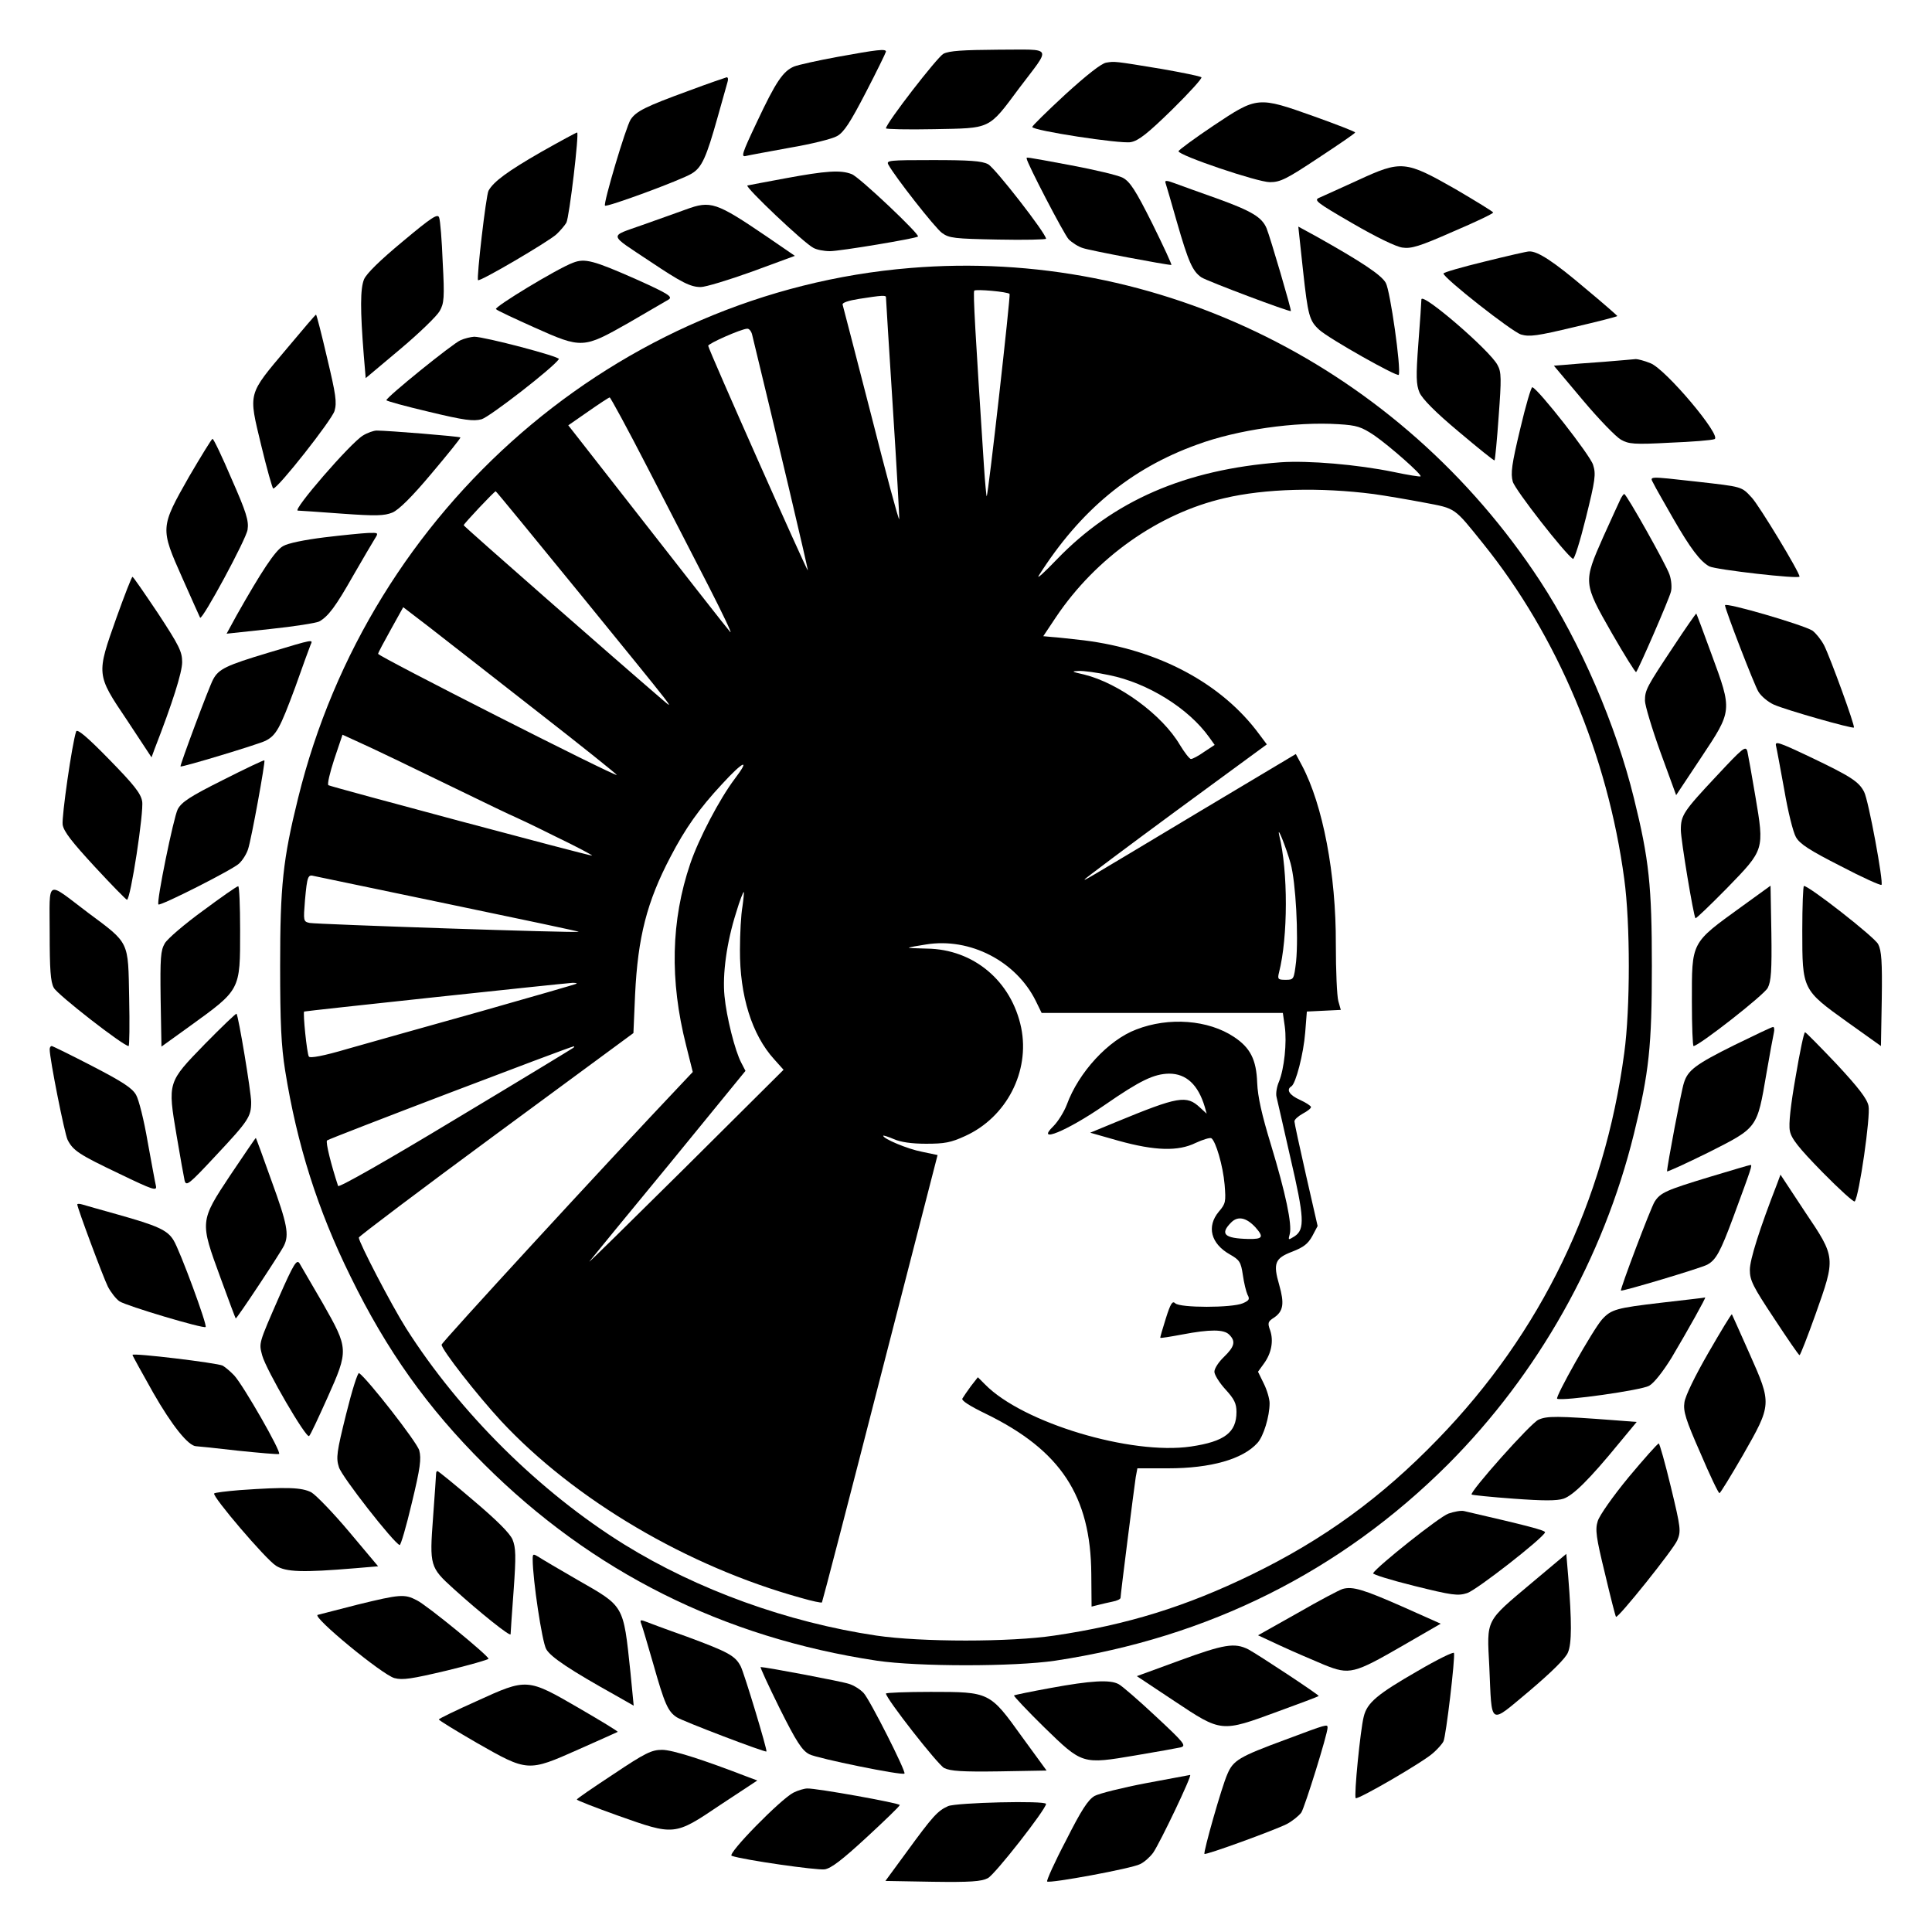 <?xml version="1.0" standalone="no"?>
<!DOCTYPE svg PUBLIC "-//W3C//DTD SVG 20010904//EN"
 "http://www.w3.org/TR/2001/REC-SVG-20010904/DTD/svg10.dtd">
<svg version="1.0" xmlns="http://www.w3.org/2000/svg"
 width="700pt" height="700pt" viewBox="0 0 700 700"
 preserveAspectRatio="xMidYMid meet">
<g transform="translate(0,700) scale(0.1,-0.1)"
fill="#000000" stroke="none">
<path d="M3035 6794 c-71 -13 -143 -29 -158 -35 -40 -17 -66 -55 -135 -202
-54 -114 -58 -127 -39 -122 12 3 84 16 160 30 77 13 153 32 170 42 25 14 48
50 104 158 40 77 72 143 73 148 0 11 -32 7 -175 -19z"/>
<path d="M3418 6805 c-23 -13 -208 -252 -208 -270 0 -3 78 -5 174 -3 208 4
196 -3 309 149 117 155 126 139 -75 139 -131 -1 -179 -4 -200 -15z"/>
<path d="M4008 6773 c-18 -3 -71 -45 -148 -115 -66 -61 -120 -114 -120 -118 0
-13 320 -62 357 -55 28 5 61 31 150 118 62 61 110 114 106 117 -5 4 -69 17
-143 30 -175 29 -171 28 -202 23z"/>
<path d="M2495 6671 c-156 -57 -190 -74 -210 -104 -17 -26 -100 -305 -93 -312
6 -7 277 93 314 116 37 22 53 58 94 204 17 61 33 118 36 128 3 9 2 17 -3 17
-4 -1 -66 -22 -138 -49z"/>
<path d="M4397 6545 c-70 -47 -127 -89 -127 -93 0 -15 286 -112 331 -112 38 0
60 11 176 88 73 48 133 89 133 92 0 3 -67 29 -148 58 -205 73 -206 73 -365
-33z"/>
<path d="M1960 6449 c-120 -69 -172 -107 -190 -140 -9 -16 -44 -318 -38 -324
6 -7 256 140 284 166 14 13 30 32 36 42 11 21 47 327 39 327 -3 0 -62 -32
-131 -71z"/>
<path d="M3720 6425 c0 -14 135 -274 152 -292 12 -12 35 -27 52 -32 26 -9 302
-61 320 -61 3 0 -28 67 -69 150 -61 122 -81 152 -107 166 -17 9 -102 29 -187
45 -177 33 -161 30 -161 24z"/>
<path d="M3219 6403 c24 -44 169 -229 194 -247 26 -19 45 -21 203 -24 96 -2
174 0 174 3 0 19 -186 258 -210 270 -22 12 -69 15 -200 15 -160 0 -170 -1
-161 -17z"/>
<path d="M4920 6347 c-63 -29 -126 -57 -139 -63 -22 -9 -14 -16 119 -93 86
-50 158 -85 181 -88 32 -5 64 5 184 58 80 34 145 65 145 69 0 3 -62 41 -137
85 -181 103 -195 105 -353 32z"/>
<path d="M2846 6354 c-71 -13 -133 -25 -138 -26 -11 -4 205 -209 239 -226 12
-7 39 -12 60 -12 37 0 312 46 319 53 8 7 -214 217 -240 226 -40 16 -94 12
-240 -15z"/>
<path d="M4223 6337 c2 -6 21 -70 41 -141 42 -146 57 -179 89 -201 22 -14 319
-126 324 -122 3 3 -74 265 -88 300 -17 40 -53 62 -180 108 -63 22 -131 47
-153 55 -29 11 -37 11 -33 1z"/>
<path d="M2485 6241 c-27 -10 -98 -35 -157 -56 -123 -44 -126 -30 27 -132 115
-77 147 -93 184 -93 17 0 100 25 186 56 l155 57 -102 70 c-184 125 -203 131
-293 98z"/>
<path d="M1459 6125 c-82 -68 -131 -116 -140 -137 -14 -34 -14 -111 -1 -275
l7 -83 125 105 c69 58 133 120 143 138 16 28 18 48 11 177 -3 79 -9 153 -13
162 -5 15 -27 1 -132 -87z"/>
<path d="M4721 6021 c18 -165 23 -183 59 -216 35 -32 285 -173 288 -163 9 23
-31 305 -47 333 -16 29 -89 77 -251 168 l-66 36 17 -158z"/>
<path d="M5378 6052 c-82 -20 -148 -39 -148 -43 0 -16 248 -211 281 -221 31
-9 59 -5 193 27 86 20 156 38 156 40 0 1 -52 47 -116 100 -113 96 -173 136
-204 134 -8 0 -81 -17 -162 -37z"/>
<path d="M2076 6048 c-57 -21 -287 -161 -279 -168 4 -5 67 -34 138 -66 174
-78 178 -77 342 16 70 41 136 79 146 85 15 10 -2 21 -120 74 -152 67 -184 76
-227 59z"/>
<path d="M3298 6029 c-1059 -87 -1959 -867 -2218 -1921 -55 -222 -65 -318 -65
-608 0 -207 4 -290 18 -378 43 -269 118 -506 237 -747 131 -268 279 -476 484
-680 391 -390 866 -628 1423 -712 148 -22 498 -22 646 0 556 84 1034 323 1423
711 327 328 563 747 674 1198 55 222 65 318 65 608 0 290 -10 386 -65 608 -65
265 -194 564 -340 787 -507 774 -1381 1209 -2282 1134z m360 -94 c4 -4 -77
-727 -83 -733 -1 -2 -6 48 -10 110 -31 476 -40 630 -35 635 6 6 121 -4 128
-12z m-448 -12 c0 -4 11 -184 25 -401 14 -217 24 -398 23 -403 -2 -5 -48 166
-102 379 -55 213 -101 392 -103 398 -3 7 21 15 59 21 83 13 98 14 98 6z m-485
-135 c82 -337 204 -853 202 -855 -3 -3 -360 800 -361 814 -1 8 119 61 141 62
7 1 15 -9 18 -21z m-380 -480 c72 -139 172 -334 223 -433 50 -98 86 -173 78
-165 -11 12 -129 163 -558 712 l-29 37 72 50 c40 28 75 51 78 51 3 0 65 -114
136 -252z m2635 114 c56 -39 173 -142 167 -148 -2 -2 -46 5 -98 16 -131 27
-309 42 -409 35 -346 -26 -606 -139 -812 -353 -46 -48 -74 -73 -64 -57 150
236 332 387 573 474 146 54 357 84 513 74 66 -4 82 -9 130 -41z m-3 -212 c43
-6 125 -20 183 -31 116 -22 107 -16 214 -149 269 -334 451 -767 511 -1215 22
-160 22 -470 0 -630 -72 -540 -301 -1013 -675 -1399 -205 -212 -414 -364 -675
-491 -236 -115 -450 -182 -715 -221 -159 -24 -482 -24 -645 0 -322 48 -648
166 -913 330 -306 190 -596 477 -791 784 -53 84 -171 311 -171 328 1 5 225
174 498 375 l497 366 6 139 c10 209 43 337 128 499 54 104 105 176 187 264 78
85 104 95 46 19 -55 -73 -130 -216 -161 -307 -70 -206 -75 -423 -15 -659 l24
-96 -34 -36 c-291 -307 -876 -944 -876 -952 0 -18 129 -183 215 -276 266 -286
676 -528 1089 -642 38 -11 71 -18 74 -16 2 3 97 368 211 813 l208 808 -57 12
c-52 10 -140 47 -140 58 0 2 17 -3 38 -12 24 -11 65 -17 117 -17 67 0 90 4
142 28 150 68 235 234 203 392 -35 169 -172 285 -342 287 -37 1 -66 2 -65 3 1
2 29 7 62 12 160 26 327 -61 398 -205 l21 -43 437 0 437 0 7 -49 c8 -59 -2
-153 -21 -200 -8 -18 -12 -43 -9 -55 3 -11 25 -110 50 -219 51 -219 53 -261
16 -286 -24 -15 -24 -15 -18 8 9 35 -15 148 -68 323 -33 108 -48 174 -50 225
-3 84 -25 127 -84 166 -93 62 -236 73 -354 27 -101 -38 -209 -155 -252 -273
-10 -26 -32 -61 -48 -77 -68 -66 49 -18 185 76 130 90 179 113 234 114 62 0
105 -40 129 -120 l7 -25 -24 22 c-49 46 -78 41 -306 -53 l-92 -38 102 -29
c133 -37 217 -39 280 -8 26 12 52 20 57 17 16 -11 42 -99 48 -168 5 -62 4 -69
-21 -98 -45 -54 -29 -116 40 -155 35 -20 40 -27 47 -74 4 -29 12 -61 17 -72 9
-16 6 -21 -17 -31 -39 -17 -228 -17 -245 0 -10 10 -17 -1 -34 -55 -12 -38 -21
-69 -20 -70 1 -2 37 4 80 12 100 19 151 19 170 -1 24 -24 19 -43 -19 -80 -19
-18 -35 -42 -35 -54 0 -11 18 -40 40 -64 32 -35 40 -51 40 -82 0 -74 -43 -107
-165 -125 -217 -32 -610 86 -746 225 l-26 26 -25 -32 c-13 -18 -27 -38 -31
-45 -5 -7 26 -27 86 -56 270 -132 379 -297 381 -580 l1 -118 24 6 c13 3 36 9
52 12 16 3 29 9 29 14 0 13 49 397 55 437 l6 32 111 0 c155 0 271 33 324 92
22 24 44 96 44 144 0 15 -9 47 -21 71 l-21 43 21 29 c28 38 36 83 23 121 -10
27 -8 32 14 46 34 23 38 51 19 118 -23 79 -16 97 47 121 41 16 57 28 73 57
l19 36 -42 184 c-23 101 -42 189 -42 195 0 7 14 19 30 28 17 9 30 19 30 24 0
4 -18 16 -40 26 -38 17 -51 37 -31 49 16 10 44 118 50 195 l6 76 62 3 61 3 -9
32 c-5 18 -9 110 -9 206 1 254 -47 505 -123 648 l-22 41 -350 -209 c-435 -261
-415 -249 -415 -245 0 2 148 113 330 247 l330 242 -27 36 c-135 184 -364 307
-636 341 -45 5 -97 11 -115 12 l-32 3 46 69 c145 216 372 376 610 431 148 35
348 40 541 15z m-2871 -367 c354 -435 340 -417 294 -378 -161 138 -720 628
-720 632 0 5 111 123 116 123 2 0 141 -170 310 -377z m-163 -418 c162 -126
294 -232 292 -233 -6 -6 -865 430 -865 439 0 4 21 43 46 88 l45 81 94 -72 c51
-40 226 -176 388 -303z m2075 129 c140 -28 288 -120 363 -225 l20 -28 -38 -25
c-21 -15 -42 -26 -48 -26 -5 0 -23 23 -40 51 -64 109 -221 224 -347 255 -45
10 -48 12 -20 13 18 1 68 -6 110 -15z m-2394 -398 c131 -64 240 -116 242 -116
1 0 67 -31 145 -70 79 -38 139 -70 134 -70 -14 0 -945 249 -955 255 -5 3 5 45
21 94 l30 89 72 -33 c40 -18 180 -85 311 -149z m3052 -284 c19 -68 29 -263 20
-356 -8 -65 -8 -66 -38 -66 -27 0 -30 2 -24 26 33 129 33 367 1 497 -10 45 26
-47 41 -101z m-3049 -148 c260 -54 472 -99 470 -100 -4 -5 -949 27 -975 32
-23 5 -23 7 -17 82 8 89 11 94 33 88 10 -2 230 -48 489 -102z m1063 -9 c-5
-27 -9 -98 -9 -156 -1 -166 43 -308 124 -397 l34 -38 -362 -360 c-199 -197
-352 -348 -341 -334 11 14 143 175 293 357 l272 333 -15 29 c-23 43 -54 167
-61 242 -8 79 8 195 42 302 13 44 26 77 28 75 1 -1 -1 -25 -5 -53z m-601 -279
c-2 -2 -159 -47 -349 -101 -190 -53 -406 -114 -480 -135 -88 -26 -137 -35
-141 -28 -7 11 -22 158 -17 163 3 2 928 101 972 104 11 0 17 -1 15 -3z m-11
-232 c-4 -3 -196 -120 -428 -259 -255 -154 -423 -249 -425 -242 -25 76 -46
159 -40 165 5 6 878 339 894 341 2 1 2 -2 -1 -5z m2470 -650 c32 -36 28 -44
-25 -43 -87 2 -104 18 -62 60 24 24 54 18 87 -17z"/>
<path d="M5150 5915 c0 -9 -5 -81 -11 -159 -9 -120 -8 -149 4 -178 10 -23 57
-71 142 -142 70 -59 128 -106 130 -104 2 2 9 74 15 160 10 135 10 160 -4 185
-26 52 -276 267 -276 238z"/>
<path d="M1040 5738 c-144 -171 -140 -158 -94 -350 21 -87 41 -158 44 -158 17
0 212 248 222 281 9 31 5 59 -27 193 -20 86 -38 156 -40 156 -2 0 -49 -55
-105 -122z"/>
<path d="M1668 5767 c-28 -12 -268 -206 -268 -217 0 -3 69 -22 154 -42 129
-31 161 -35 191 -27 30 9 261 188 280 218 5 9 -270 81 -307 81 -13 -1 -35 -6
-50 -13z"/>
<path d="M5810 5689 c-58 -4 -122 -9 -142 -11 l-38 -3 105 -125 c58 -69 120
-133 138 -143 28 -16 48 -18 177 -11 79 3 153 9 162 13 28 10 -176 253 -232
275 -22 9 -46 15 -53 15 -6 -1 -59 -5 -117 -10z"/>
<path d="M5508 5446 c-31 -129 -35 -161 -27 -191 9 -31 189 -261 218 -280 5
-3 26 64 47 149 34 137 37 158 26 192 -10 34 -198 274 -220 281 -4 2 -24 -66
-44 -151z"/>
<path d="M1315 5422 c-46 -28 -257 -272 -236 -272 6 0 77 -5 159 -11 125 -9
154 -8 184 4 23 10 70 56 142 142 59 70 106 128 104 130 -3 4 -264 25 -303 25
-11 0 -34 -8 -50 -18z"/>
<path d="M685 5273 c-105 -185 -105 -186 -24 -368 34 -77 63 -141 64 -143 8
-10 168 286 172 319 5 32 -5 64 -58 184 -34 80 -65 145 -69 145 -3 0 -41 -62
-85 -137z"/>
<path d="M5991 5248 c6 -13 39 -70 72 -128 61 -106 97 -154 130 -172 22 -12
327 -47 327 -37 0 16 -146 257 -173 286 -38 41 -33 39 -200 58 -180 20 -170
20 -156 -7z"/>
<path d="M5872 5193 c-5 -10 -33 -72 -63 -138 -73 -165 -73 -167 31 -349 46
-80 86 -144 88 -141 8 8 120 265 126 291 4 14 2 42 -5 62 -11 34 -156 292
-164 292 -3 0 -8 -8 -13 -17z"/>
<path d="M1175 5053 c-72 -9 -132 -21 -150 -32 -28 -16 -77 -90 -168 -251
l-36 -66 158 17 c87 9 167 22 177 27 33 18 60 54 124 167 35 61 70 120 78 133
14 22 13 22 -24 21 -22 -1 -93 -8 -159 -16z"/>
<path d="M422 4762 c-73 -206 -74 -205 38 -371 l89 -135 11 30 c65 167 100
278 100 315 0 38 -11 60 -87 176 -49 73 -90 133 -93 133 -3 0 -29 -67 -58
-148z"/>
<path d="M6250 4807 c0 -14 106 -289 121 -313 10 -17 36 -38 56 -47 45 -20
285 -88 290 -83 5 5 -85 252 -108 298 -11 21 -30 44 -42 53 -33 21 -317 104
-317 92z"/>
<path d="M6063 4657 c-97 -146 -103 -157 -103 -196 0 -16 25 -100 56 -186 l57
-156 91 137 c113 170 113 168 37 374 -29 80 -54 146 -55 147 -1 1 -39 -53 -83
-120z"/>
<path d="M972 4635 c-153 -46 -180 -59 -200 -97 -14 -25 -121 -312 -118 -315
4 -4 282 80 308 93 39 20 52 44 108 195 26 74 51 142 55 152 9 21 17 23 -153
-28z"/>
<path d="M276 4350 c-15 -44 -53 -310 -49 -338 4 -25 34 -63 116 -152 61 -66
114 -120 117 -120 13 0 62 321 55 357 -5 29 -31 61 -120 152 -79 81 -115 111
-119 101z"/>
<path d="M6435 4297 c3 -12 16 -84 30 -160 13 -77 32 -153 42 -170 14 -25 50
-48 162 -105 78 -41 145 -71 148 -68 8 8 -47 307 -63 337 -19 37 -48 56 -197
127 -114 54 -127 58 -122 39z"/>
<path d="M6219 4188 c-120 -128 -129 -142 -129 -195 0 -36 46 -312 53 -320 2
-2 54 48 115 110 135 139 135 137 102 332 -13 77 -26 150 -29 163 -6 21 -16
13 -112 -90z"/>
<path d="M808 4174 c-120 -60 -150 -80 -164 -106 -15 -29 -78 -337 -70 -345 6
-7 269 126 292 148 13 12 28 36 33 53 12 36 63 317 59 321 -2 2 -69 -30 -150
-71z"/>
<path d="M180 3620 c0 -131 3 -178 15 -199 12 -24 252 -211 271 -211 3 0 4 78
2 174 -4 208 3 196 -149 309 -155 117 -139 126 -139 -73z"/>
<path d="M735 3700 c-66 -48 -128 -101 -138 -118 -15 -26 -17 -52 -15 -202 l3
-172 100 72 c188 136 185 130 185 350 0 88 -3 160 -7 159 -5 0 -62 -40 -128
-89z"/>
<path d="M6310 3715 c-185 -134 -180 -125 -180 -345 0 -88 3 -160 6 -160 19 0
257 186 269 211 12 23 15 63 13 199 l-3 171 -105 -76z"/>
<path d="M6530 3628 c0 -214 0 -214 163 -331 l122 -87 3 170 c2 136 -1 176
-13 199 -12 25 -250 211 -269 211 -3 0 -6 -73 -6 -162z"/>
<path d="M742 3217 c-135 -139 -135 -137 -102 -332 13 -77 26 -150 29 -163 6
-21 16 -13 112 90 120 128 129 142 129 195 0 36 -46 312 -53 320 -2 2 -54 -48
-115 -110z"/>
<path d="M6285 3214 c-143 -71 -170 -92 -184 -138 -9 -26 -61 -302 -61 -320 0
-3 68 28 151 69 178 90 175 86 209 285 12 69 24 135 27 148 3 12 1 22 -3 21
-5 0 -67 -30 -139 -65z"/>
<path d="M6506 3099 c-18 -102 -26 -173 -21 -196 5 -28 31 -61 118 -150 61
-62 114 -110 117 -106 16 18 58 311 50 346 -5 26 -37 67 -116 152 -60 63 -111
115 -114 115 -4 0 -19 -72 -34 -161z"/>
<path d="M180 3198 c0 -35 54 -306 65 -328 20 -39 41 -53 188 -123 122 -59
136 -63 132 -44 -3 12 -16 84 -30 160 -13 77 -32 153 -42 170 -14 25 -50 48
-158 104 -77 40 -143 72 -147 73 -5 0 -8 -5 -8 -12z"/>
<path d="M835 2743 c-112 -169 -111 -168 -36 -373 29 -80 54 -146 55 -147 3
-3 162 237 175 264 19 39 12 78 -45 234 -30 85 -56 155 -57 156 -1 1 -42 -60
-92 -134z"/>
<path d="M6195 2736 c-158 -48 -179 -57 -200 -90 -14 -22 -126 -318 -122 -322
4 -4 292 82 313 94 31 17 47 45 94 172 66 179 70 190 62 189 -4 0 -70 -20
-147 -43z"/>
<path d="M6440 2714 c-65 -167 -100 -278 -100 -315 0 -38 11 -60 88 -176 48
-73 89 -133 92 -133 3 0 29 67 58 148 73 206 74 205 -38 371 l-89 135 -11 -30z"/>
<path d="M280 2636 c0 -12 94 -264 111 -298 11 -21 30 -45 42 -53 26 -17 305
-100 312 -93 7 6 -93 277 -116 314 -22 37 -58 53 -204 94 -60 17 -118 33 -127
36 -10 3 -18 3 -18 0z"/>
<path d="M1012 2303 c-76 -174 -74 -168 -62 -214 14 -52 160 -303 170 -292 5
4 34 67 66 138 78 174 77 178 -16 342 -41 70 -79 136 -85 146 -10 15 -21 -2
-73 -120z"/>
<path d="M6019 2280 c-162 -19 -181 -24 -214 -60 -32 -35 -173 -285 -163 -288
23 -9 305 31 333 47 18 10 50 51 81 101 60 101 127 221 122 219 -1 -1 -73 -9
-159 -19z"/>
<path d="M6190 2099 c-49 -85 -84 -157 -87 -180 -5 -32 5 -64 58 -184 34 -80
65 -145 69 -145 3 0 41 62 85 138 105 184 105 185 24 367 -34 77 -63 141 -64
143 -2 2 -40 -61 -85 -139z"/>
<path d="M480 2091 c0 -3 34 -64 75 -137 68 -119 128 -194 156 -194 5 0 73 -7
150 -16 78 -8 145 -14 150 -12 11 4 -129 248 -162 284 -13 14 -32 30 -42 36
-20 10 -327 47 -327 39z"/>
<path d="M1254 1876 c-34 -137 -37 -158 -26 -192 10 -34 198 -274 220 -282 4
-1 24 67 44 152 31 128 35 161 27 191 -9 31 -189 261 -218 280 -5 3 -26 -64
-47 -149z"/>
<path d="M5574 1856 c-28 -12 -251 -263 -242 -271 2 -2 70 -9 152 -15 108 -8
157 -8 181 0 35 12 94 70 202 202 l63 76 -78 6 c-211 16 -247 16 -278 2z"/>
<path d="M5901 1648 c-57 -69 -106 -139 -112 -159 -10 -31 -6 -59 26 -190 20
-85 38 -155 40 -157 7 -7 208 244 222 277 14 33 13 44 -23 193 -21 87 -41 158
-44 158 -4 0 -53 -55 -109 -122z"/>
<path d="M1580 1660 c0 -5 -5 -77 -11 -159 -13 -174 -11 -180 74 -257 95 -86
207 -176 207 -165 0 6 5 77 11 159 9 125 8 154 -4 184 -10 23 -56 69 -141 141
-69 59 -128 107 -131 107 -3 0 -5 -4 -5 -10z"/>
<path d="M868 1601 c-48 -4 -89 -9 -92 -12 -9 -9 187 -239 224 -262 36 -23 96
-25 287 -9 l83 7 -105 125 c-58 69 -120 133 -137 143 -35 18 -89 20 -260 8z"/>
<path d="M5248 1516 c-32 -11 -257 -190 -273 -216 -3 -4 64 -25 149 -46 137
-34 158 -37 192 -26 34 11 274 198 282 220 2 7 -63 24 -293 77 -11 3 -37 -2
-57 -9z"/>
<path d="M1930 1351 c0 -74 34 -300 49 -326 16 -29 89 -77 252 -168 l65 -37
-12 123 c-26 245 -21 235 -192 333 -64 37 -127 74 -139 82 -21 13 -23 13 -23
-7z"/>
<path d="M5551 1266 c-171 -144 -164 -130 -155 -304 10 -220 -3 -212 146 -88
80 68 131 118 139 139 14 33 14 111 1 274 l-7 83 -124 -104z"/>
<path d="M4865 1243 c-11 -3 -85 -42 -163 -87 l-144 -81 84 -39 c45 -21 116
-51 156 -68 92 -37 107 -33 287 71 l135 78 -139 62 c-141 62 -180 74 -216 64z"/>
<path d="M1295 1186 c-71 -18 -136 -35 -144 -37 -21 -7 234 -217 278 -229 30
-8 62 -3 189 27 83 20 152 40 152 43 0 11 -223 194 -260 212 -44 23 -60 22
-215 -16z"/>
<path d="M2324 1115 c4 -10 23 -75 43 -144 41 -145 53 -172 85 -193 21 -14
320 -128 325 -124 4 4 -80 282 -93 308 -20 39 -44 52 -195 108 -74 26 -143 52
-153 56 -16 6 -18 4 -12 -11z"/>
<path d="M4272 983 l-153 -56 137 -91 c170 -113 168 -113 374 -37 80 29 146
54 148 56 3 3 -218 149 -255 169 -50 25 -87 19 -251 -41z"/>
<path d="M5137 946 c-146 -84 -184 -115 -196 -166 -12 -46 -36 -288 -29 -295
7 -7 247 132 281 164 16 14 33 33 37 42 9 17 43 304 38 320 -2 5 -61 -24 -131
-65z"/>
<path d="M2825 810 c61 -122 81 -152 107 -166 29 -15 337 -78 345 -70 7 6
-126 269 -148 292 -12 13 -36 28 -53 33 -26 9 -302 61 -320 61 -3 0 28 -67 69
-150z"/>
<path d="M3806 884 c-71 -13 -130 -25 -132 -27 -2 -2 47 -54 109 -115 139
-135 137 -135 332 -102 77 13 150 26 163 29 21 6 13 16 -90 112 -62 58 -123
111 -135 117 -31 17 -100 13 -247 -14z"/>
<path d="M1728 837 c-76 -34 -138 -64 -138 -67 0 -3 62 -41 138 -85 184 -105
185 -105 367 -24 77 34 141 63 143 64 2 2 -61 40 -140 86 -188 109 -188 109
-370 26z"/>
<path d="M3210 864 c0 -18 187 -257 211 -270 23 -11 65 -14 200 -12 l171 3
-89 122 c-117 163 -117 163 -331 163 -89 0 -162 -3 -162 -6z"/>
<path d="M4655 696 c-165 -61 -187 -74 -208 -124 -20 -44 -88 -284 -83 -289 5
-5 252 85 298 108 21 11 44 30 53 42 13 21 95 284 95 307 0 14 0 14 -155 -44z"/>
<path d="M2223 572 c-73 -48 -133 -89 -133 -92 0 -3 67 -29 148 -58 206 -73
205 -74 371 38 l135 89 -30 11 c-168 65 -278 100 -315 100 -38 0 -61 -11 -176
-88z"/>
<path d="M4151 539 c-84 -16 -168 -37 -185 -46 -24 -14 -48 -51 -104 -162 -41
-78 -71 -145 -68 -148 8 -8 307 47 337 63 15 7 36 26 47 41 25 36 143 283 134
282 -4 -1 -76 -14 -161 -30z"/>
<path d="M2875 505 c-46 -23 -242 -223 -224 -229 43 -15 309 -53 337 -49 24 4
63 34 152 116 66 61 120 113 120 117 0 7 -301 61 -335 60 -11 0 -34 -7 -50
-15z"/>
<path d="M3435 456 c-38 -17 -56 -37 -150 -166 l-77 -105 171 -3 c137 -2 177
1 200 13 25 12 211 250 211 269 0 13 -325 5 -355 -8z"/>
</g>
</svg>
